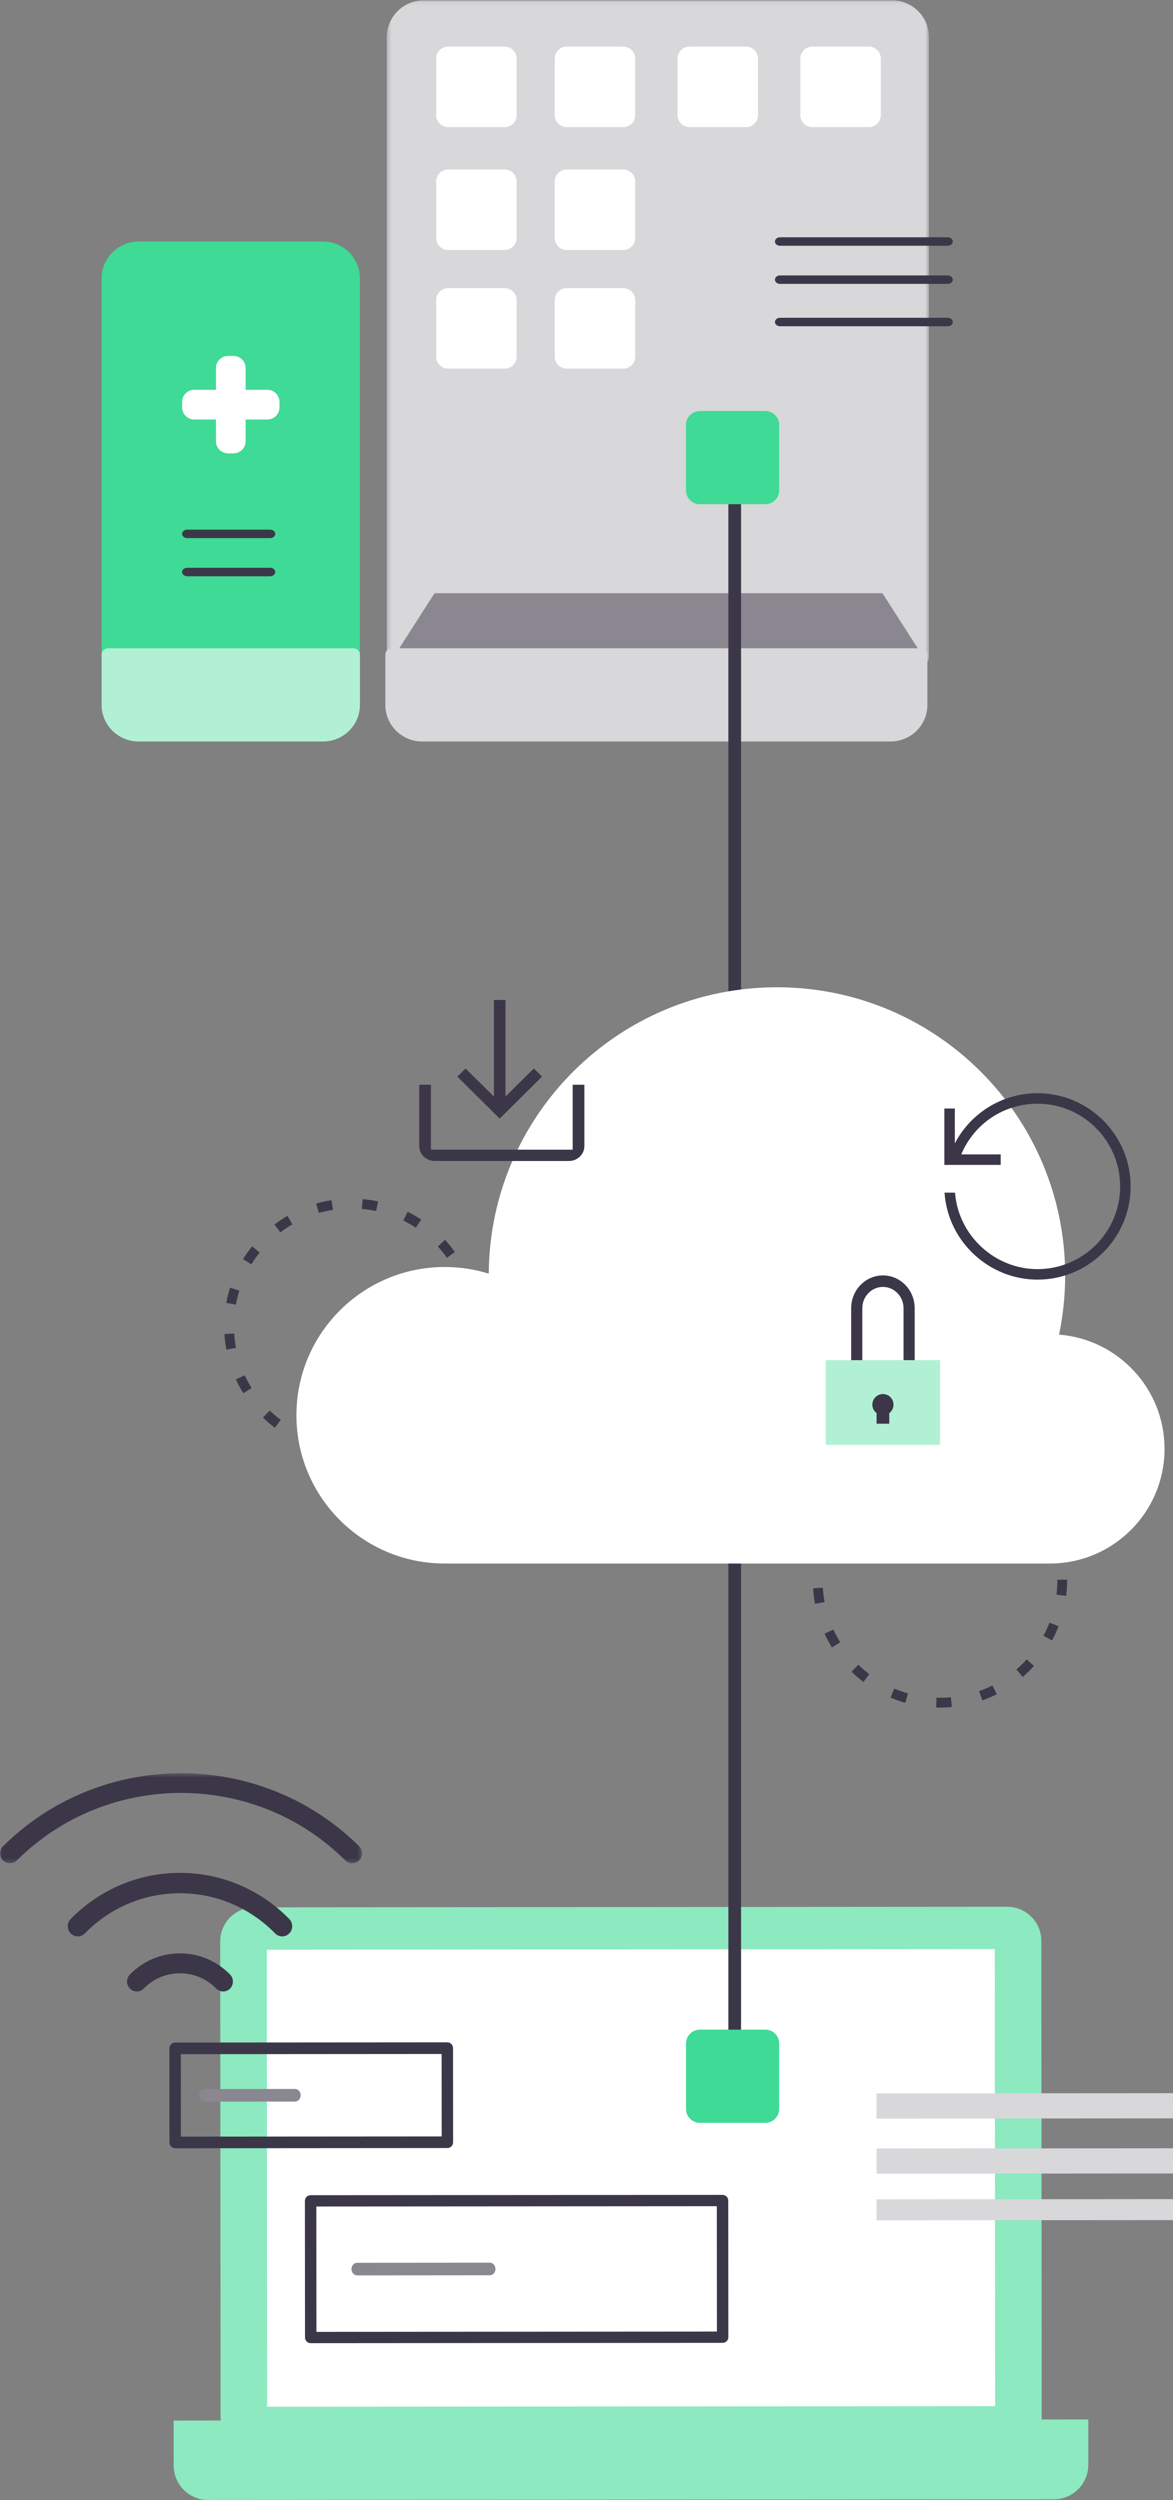 <?xml version="1.0" encoding="UTF-8"?>
<svg width="277px" height="590px" viewBox="0 0 277 590" version="1.1" xmlns="http://www.w3.org/2000/svg" xmlns:xlink="http://www.w3.org/1999/xlink">
    <rect x="0" y="0" width="277" height="590" fill="#808080" stroke="none"/>
    <!-- Generator: Sketch 63.1 (92452) - https://sketch.com -->
    <title>Group 90</title>
    <desc>Created with Sketch.</desc>
    <defs>
        <polygon id="path-1" points="0.331 0.082 128.376 0.082 128.376 156.618 0.331 156.618"></polygon>
        <polygon id="path-3" points="0 0.486 85.527 0.486 85.527 21.724 0 21.724"></polygon>
        <polygon id="path-5" points="0 590 276 590 276 0 0 0"></polygon>
    </defs>
    <g id="All" stroke="none" stroke-width="1" fill="none" fill-rule="evenodd">
        <g id="Cloud" transform="translate(-310, -2278)">
            <g id="Group-90" transform="translate(310, 2278)">
                <path d="M76.243,57 L32.757,57 C27.928,57 24,60.903 24,65.7 L24,154.5 C24,155.329 24.676,156 25.51,156 L83.49,156 C84.324,156 85,155.329 85,154.5 L85,65.7 C85,60.903 81.071,57 76.243,57" id="Fill-1" fill="#3FDA95"></path>
                <path d="M83.49,153 L25.51,153 C24.677,153 24,153.665 24,154.487 L24,166.378 C24,171.132 27.928,175 32.758,175 L76.243,175 C81.071,175 85,171.132 85,166.378 L85,154.487 C85,153.665 84.324,153 83.49,153" id="Fill-3" fill="#B2F0D5"></path>
                <g id="Group-7" transform="translate(91, 0)">
                    <mask id="mask-2" fill="white">
                        <use xlink:href="#path-1"></use>
                    </mask>
                    <g id="Clip-6"></g>
                    <path d="M119.659,0.082 L9.047,0.082 C4.241,0.082 0.331,3.983 0.331,8.778 L0.331,155.118 C0.331,155.946 1.004,156.618 1.834,156.618 L126.873,156.618 C127.703,156.618 128.376,155.946 128.376,155.118 L128.376,8.778 C128.376,3.983 124.465,0.082 119.659,0.082" id="Fill-5" fill="#D8D7DA" mask="url(#mask-2)"></path>
                </g>
                <path d="M122,27.174 C122,28.735 120.734,30 119.173,30 L105.827,30 C104.266,30 103,28.735 103,27.174 L103,13.826 C103,12.265 104.266,11 105.827,11 L119.173,11 C120.734,11 122,12.265 122,13.826 L122,27.174 Z" id="Fill-8" fill="#FFFFFF"></path>
                <path d="M150,27.174 C150,28.735 148.734,30 147.174,30 L133.827,30 C132.266,30 131,28.735 131,27.174 L131,13.826 C131,12.265 132.266,11 133.827,11 L147.174,11 C148.734,11 150,12.265 150,13.826 L150,27.174 Z" id="Fill-10" fill="#FFFFFF"></path>
                <path d="M179,27.174 C179,28.735 177.734,30 176.173,30 L162.827,30 C161.266,30 160,28.735 160,27.174 L160,13.826 C160,12.265 161.266,11 162.827,11 L176.173,11 C177.734,11 179,12.265 179,13.826 L179,27.174 Z" id="Fill-12" fill="#FFFFFF"></path>
                <path d="M208,27.174 C208,28.735 206.734,30 205.174,30 L191.827,30 C190.266,30 189,28.735 189,27.174 L189,13.826 C189,12.265 190.266,11 191.827,11 L205.174,11 C206.734,11 208,12.265 208,13.826 L208,27.174 Z" id="Fill-14" fill="#FFFFFF"></path>
                <path d="M122,84.173 C122,85.734 120.734,87 119.173,87 L105.827,87 C104.266,87 103,85.734 103,84.173 L103,70.826 C103,69.265 104.266,68 105.827,68 L119.173,68 C120.734,68 122,69.265 122,70.826 L122,84.173 Z" id="Fill-16" fill="#FFFFFF"></path>
                <path d="M150,84.173 C150,85.734 148.734,87 147.174,87 L133.827,87 C132.266,87 131,85.734 131,84.173 L131,70.826 C131,69.265 132.266,68 133.827,68 L147.174,68 C148.734,68 150,69.265 150,70.826 L150,84.173 Z" id="Fill-18" fill="#FFFFFF"></path>
                <polygon id="Fill-20" fill="#8A8791" points="93 155 102.615 140 208.385 140 218 155"></polygon>
                <path d="M122,56.174 C122,57.735 120.734,59 119.173,59 L105.827,59 C104.266,59 103,57.735 103,56.174 L103,42.826 C103,41.265 104.266,40 105.827,40 L119.173,40 C120.734,40 122,41.265 122,42.826 L122,56.174 Z" id="Fill-22" fill="#FFFFFF"></path>
                <path d="M150,56.174 C150,57.735 148.734,59 147.174,59 L133.827,59 C132.266,59 131,57.735 131,56.174 L131,42.826 C131,41.265 132.266,40 133.827,40 L147.174,40 C148.734,40 150,41.265 150,42.826 L150,56.174 Z" id="Fill-24" fill="#FFFFFF"></path>
                <path d="M58,104.183 C58,105.739 56.7,107 55.096,107 L53.904,107 C52.3,107 51,105.739 51,104.183 L51,86.816 C51,85.261 52.3,84 53.904,84 L55.096,84 C56.7,84 58,85.261 58,86.816 L58,104.183 Z" id="Fill-26" fill="#FFFFFF"></path>
                <path d="M45.818,99 C44.262,99 43.001,97.7 43,96.096 L43,94.904 C43,93.3 44.262,92 45.817,92 L63.183,92 C64.739,92 66,93.3 66,94.904 L66,96.096 C66,97.7 64.739,99 63.184,99 L45.818,99 Z" id="Fill-28" fill="#FFFFFF"></path>
                <path d="M63.778,127 L44.222,127 C43.547,127 43,126.552 43,126 C43,125.448 43.547,125 44.222,125 L63.778,125 C64.453,125 65,125.448 65,126 C65,126.552 64.453,127 63.778,127" id="Fill-30" fill="#3C3748"></path>
                <path d="M63.778,136 L44.222,136 C43.547,136 43,135.552 43,135 C43,134.448 43.547,134 44.222,134 L63.778,134 C64.453,134 65,134.448 65,135 C65,135.552 64.453,136 63.778,136" id="Fill-32" fill="#3C3748"></path>
                <path d="M217.498,153 L92.502,153 C91.672,153 91,153.665 91,154.487 L91,166.378 C91,171.132 94.908,175 99.714,175 L210.286,175 C215.09,175 219,171.132 219,166.378 L219,154.487 C219,153.665 218.328,153 217.498,153" id="Fill-34" fill="#D8D7DA"></path>
                <path d="M223.811,58 L184.189,58 C183.532,58 183,57.552 183,57 C183,56.448 183.532,56 184.189,56 L223.811,56 C224.468,56 225,56.448 225,57 C225,57.552 224.468,58 223.811,58" id="Fill-36" fill="#3C3748"></path>
                <path d="M223.811,67 L184.189,67 C183.532,67 183,66.552 183,66 C183,65.448 183.532,65 184.189,65 L223.811,65 C224.468,65 225,65.448 225,66 C225,66.552 224.468,67 223.811,67" id="Fill-38" fill="#3C3748"></path>
                <path d="M223.811,77 L184.189,77 C183.532,77 183,76.552 183,76.001 C183,75.448 183.532,75 184.189,75 L223.811,75 C224.468,75 225,75.448 225,76.001 C225,76.552 224.468,77 223.811,77" id="Fill-40" fill="#3C3748"></path>
                <path d="M245.911,458.048 C245.908,453.6 242.287,449.997 237.825,450 L60.074,450.14 C55.611,450.144 51.997,453.752 52,458.2 L52.09,570.952 C52.093,575.4 55.713,579.003 60.175,579 L237.927,578.86 C242.389,578.856 246.004,575.248 246,570.8 L245.911,458.048 Z" id="Fill-42" fill="#8CE9C0"></path>
                <polygon id="Fill-44" fill="#FFFFFF" points="235 567.865 63.086 568 63 460.135 234.915 460"></polygon>
                <path d="M41,571.261 L41.011,581.844 C41.014,586.352 44.643,590.004 49.116,590 L248.906,589.841 C253.379,589.838 257.003,586.18 257,581.672 L257,571 L41,571.261 Z" id="Fill-46" fill="#8CE9C0"></path>
                <path d="M42.713,504.252 L104.302,504.203 L104.287,484.747 L42.699,484.797 L42.713,504.252 Z M105.653,506.949 L41.367,507 C40.622,507.001 40.018,506.385 40.018,505.627 L40,483.425 C39.999,482.667 40.603,482.052 41.347,482.051 L105.634,482 C106.378,481.999 106.982,482.613 106.983,483.372 L107,505.574 C107.001,506.332 106.398,506.948 105.653,506.949 L105.653,506.949 Z" id="Fill-48" fill="#3C3748"></path>
                <path d="M69.656,495.981 L48.347,496 C47.604,496.001 47.001,495.334 47,494.51 C47,493.687 47.602,493.019 48.345,493.019 L69.654,493 C70.396,492.999 71,493.666 71,494.489 C71.001,495.313 70.398,495.981 69.656,495.981" id="Fill-50" fill="#8A8791"></path>
                <path d="M74.726,550.329 L169.297,550.256 L169.273,520.67 L74.703,520.744 L74.726,550.329 Z M170.65,552.925 L73.377,553 C72.632,553.001 72.026,552.403 72.026,551.667 L72,519.411 C72,518.674 72.603,518.076 73.35,518.075 L170.622,518 C171.368,517.999 171.974,518.596 171.974,519.333 L172,551.589 C172,552.325 171.396,552.924 170.65,552.925 L170.65,552.925 Z" id="Fill-52" fill="#3C3748"></path>
                <path d="M115.668,536.973 L84.335,537 C83.599,537.001 83.001,536.336 83,535.515 C83,534.695 83.596,534.028 84.333,534.027 L115.666,534 C116.402,533.999 117,534.664 117,535.485 C117.001,536.306 116.404,536.972 115.668,536.973" id="Fill-54" fill="#8A8791"></path>
                <polygon id="Fill-56" fill="#D8D7DA" points="277 523.948 207.004 524 207 519.052 276.996 519"></polygon>
                <polygon id="Fill-58" fill="#D8D7DA" points="277 512.945 207.005 513 207 507.055 276.995 507"></polygon>
                <polygon id="Fill-60" fill="#D8D7DA" points="277 499.946 207.005 500 207 494.054 276.995 494"></polygon>
                <path d="M88.815,285.811 C87.707,285.574 86.574,285.402 85.443,285.303 L85.647,283 C86.871,283.107 88.1,283.292 89.3,283.551 L88.815,285.811 Z M75.304,286.267 L74.668,284.045 C75.848,283.706 77.063,283.438 78.277,283.246 L78.637,285.531 C77.515,285.707 76.394,285.955 75.304,286.267 L75.304,286.267 Z M98.205,289.755 C97.261,289.131 96.265,288.559 95.245,288.055 L96.269,285.981 C97.375,286.529 98.454,287.149 99.477,287.824 L98.205,289.755 Z M66.207,290.839 L64.809,288.999 C65.781,288.258 66.814,287.569 67.88,286.947 L69.044,288.943 C68.06,289.519 67.105,290.156 66.207,290.839 L66.207,290.839 Z M105.54,296.825 C104.88,295.901 104.157,295.011 103.392,294.176 L105.092,292.61 C105.922,293.516 106.705,294.481 107.419,295.481 L105.54,296.825 Z M59.362,298.387 L57.397,297.173 C58.042,296.126 58.76,295.109 59.528,294.149 L61.33,295.597 C60.621,296.482 59.959,297.421 59.362,298.387 L59.362,298.387 Z M109.834,306.065 C109.552,304.961 109.2,303.869 108.789,302.815 L110.938,301.971 C111.386,303.114 111.767,304.297 112.072,305.493 L109.834,306.065 Z M55.706,307.897 L53.435,307.482 C53.657,306.266 53.957,305.058 54.326,303.889 L56.527,304.585 C56.188,305.662 55.911,306.777 55.706,307.897 L55.706,307.897 Z M112.776,316.628 L110.484,316.348 C110.62,315.225 110.69,314.079 110.69,312.939 L110.69,312.822 L113,312.822 L113,312.939 C113,314.172 112.924,315.413 112.776,316.628 L112.776,316.628 Z M53.457,318.519 C53.231,317.313 53.077,316.077 53,314.849 L55.306,314.704 C55.377,315.839 55.518,316.98 55.727,318.093 L53.457,318.519 Z M109.435,327.158 L107.4,326.062 C107.937,325.063 108.417,324.018 108.828,322.959 L110.982,323.795 C110.537,324.943 110.017,326.074 109.435,327.158 L109.435,327.158 Z M57.458,328.807 C56.809,327.762 56.22,326.667 55.704,325.553 L57.8,324.582 C58.275,325.611 58.82,326.621 59.42,327.585 L57.458,328.807 Z M102.518,335.759 L101.016,334.004 C101.874,333.267 102.697,332.467 103.463,331.625 L105.171,333.184 C104.342,334.093 103.45,334.961 102.518,335.759 L102.518,335.759 Z M64.9,336.952 C63.917,336.209 62.972,335.401 62.093,334.549 L63.699,332.886 C64.511,333.674 65.383,334.421 66.292,335.108 L64.9,336.952 Z M92.973,341.291 L92.204,339.11 C93.272,338.733 94.327,338.284 95.343,337.776 L96.377,339.845 C95.275,340.396 94.13,340.882 92.973,341.291 L92.973,341.291 Z M74.783,341.869 C73.598,341.534 72.422,341.121 71.292,340.643 L72.192,338.513 C73.235,338.954 74.318,339.334 75.412,339.645 L74.783,341.869 Z M83.005,342.999 C82.698,343.003 82.386,342.994 82.079,342.986 L82.142,340.674 C82.429,340.682 82.71,340.687 83.004,340.687 C83.854,340.687 84.711,340.647 85.554,340.568 L85.768,342.871 C84.854,342.956 83.924,342.999 83.005,342.999 L83.005,342.999 Z" id="Fill-62" fill="#3C3748"></path>
                <path d="M227.815,345.811 C226.707,345.574 225.574,345.402 224.443,345.303 L224.647,343 C225.871,343.107 227.1,343.292 228.3,343.55 L227.815,345.811 Z M214.304,346.267 L213.668,344.045 C214.848,343.706 216.063,343.438 217.277,343.246 L217.637,345.531 C216.515,345.707 215.394,345.955 214.304,346.267 L214.304,346.267 Z M237.205,349.755 C236.261,349.131 235.265,348.559 234.245,348.055 L235.269,345.981 C236.375,346.528 237.454,347.149 238.477,347.824 L237.205,349.755 Z M205.207,350.839 L203.809,348.999 C204.781,348.258 205.814,347.569 206.88,346.946 L208.044,348.943 C207.06,349.519 206.105,350.156 205.207,350.839 L205.207,350.839 Z M244.54,356.825 C243.88,355.901 243.157,355.011 242.392,354.176 L244.092,352.61 C244.922,353.516 245.705,354.481 246.419,355.481 L244.54,356.825 Z M198.362,358.387 L196.397,357.173 C197.042,356.126 197.76,355.109 198.528,354.149 L200.33,355.597 C199.621,356.482 198.959,357.421 198.362,358.387 L198.362,358.387 Z M248.834,366.065 C248.552,364.961 248.2,363.869 247.789,362.815 L249.938,361.971 C250.386,363.114 250.767,364.297 251.072,365.493 L248.834,366.065 Z M194.707,367.897 L192.435,367.481 C192.657,366.266 192.957,365.058 193.326,363.889 L195.527,364.585 C195.188,365.662 194.911,366.777 194.707,367.897 L194.707,367.897 Z M251.776,376.628 L249.484,376.348 C249.62,375.225 249.69,374.079 249.69,372.939 L249.69,372.821 L252,372.821 L252,372.939 C252,374.172 251.924,375.413 251.776,376.628 L251.776,376.628 Z M192.457,378.519 C192.231,377.313 192.077,376.077 192,374.849 L194.306,374.704 C194.377,375.839 194.518,376.98 194.727,378.093 L192.457,378.519 Z M248.435,387.157 L246.4,386.062 C246.937,385.063 247.417,384.018 247.828,382.959 L249.982,383.795 C249.537,384.943 249.017,386.074 248.435,387.157 L248.435,387.157 Z M196.458,388.806 C195.809,387.762 195.22,386.667 194.704,385.553 L196.8,384.582 C197.275,385.61 197.82,386.621 198.42,387.585 L196.458,388.806 Z M241.518,395.759 L240.016,394.004 C240.874,393.267 241.697,392.467 242.463,391.625 L244.171,393.184 C243.342,394.093 242.45,394.961 241.518,395.759 L241.518,395.759 Z M203.9,396.952 C202.917,396.209 201.972,395.401 201.093,394.549 L202.699,392.886 C203.511,393.674 204.383,394.421 205.292,395.108 L203.9,396.952 Z M231.973,401.291 L231.204,399.109 C232.272,398.733 233.327,398.284 234.343,397.776 L235.377,399.845 C234.275,400.395 233.13,400.882 231.973,401.291 L231.973,401.291 Z M213.783,401.868 C212.598,401.533 211.422,401.121 210.292,400.643 L211.192,398.513 C212.235,398.954 213.318,399.334 214.412,399.645 L213.783,401.868 Z M222.005,402.999 C221.698,403.003 221.386,402.994 221.079,402.986 L221.142,400.674 C221.429,400.682 221.71,400.687 222.004,400.687 C222.854,400.687 223.711,400.647 224.554,400.568 L224.768,402.871 C223.854,402.956 222.924,402.999 222.005,402.999 L222.005,402.999 Z" id="Fill-64" fill="#3C3748"></path>
                <path d="M175,109 C175,109.034 175,109.057 174.999,109.068 L175,491.581 C175,492.252 174.489,492.874 173.751,492.981 C172.812,493.119 172,492.471 172,491.654 L172,109.043 L175,109 Z" id="Fill-66" fill="#3C3748"></path>
                <path d="M184,497.727 C184,499.534 182.535,501 180.727,501 L165.273,501 C163.465,501 162,499.534 162,497.727 L162,482.272 C162,480.465 163.465,479 165.273,479 L180.727,479 C182.535,479 184,480.465 184,482.272 L184,497.727 Z" id="Fill-68" fill="#3FDA95"></path>
                <path d="M184,115.727 C184,117.535 182.535,119 180.727,119 L165.273,119 C163.465,119 162,117.535 162,115.727 L162,100.272 C162,98.465 163.465,97 165.273,97 L180.727,97 C182.535,97 184,98.465 184,100.272 L184,115.727 Z" id="Fill-70" fill="#3FDA95"></path>
                <path d="M32.308,470 C31.717,470 31.127,469.77 30.676,469.312 C29.775,468.394 29.775,466.906 30.676,465.989 C33.837,462.772 38.037,461 42.501,461 C46.966,461 51.164,462.772 54.324,465.989 C55.225,466.907 55.225,468.395 54.324,469.313 C53.423,470.229 51.962,470.23 51.061,469.312 C48.772,466.982 45.733,465.699 42.501,465.699 C39.269,465.699 36.228,466.982 33.94,469.312 C33.489,469.77 32.898,470 32.308,470" id="Fill-72" fill="#3C3748"></path>
                <path d="M66.641,457 C66.037,457 65.434,456.765 64.973,456.295 C52.582,443.652 32.419,443.652 20.028,456.295 C19.106,457.235 17.613,457.235 16.691,456.295 C15.77,455.355 15.77,453.83 16.691,452.891 C30.922,438.37 54.079,438.37 68.309,452.891 C69.23,453.83 69.23,455.355 68.309,456.295 C67.848,456.765 67.245,457 66.641,457" id="Fill-74" fill="#3C3748"></path>
                <g id="Group-78" transform="translate(0, 418)">
                    <mask id="mask-4" fill="white">
                        <use xlink:href="#path-3"></use>
                    </mask>
                    <g id="Clip-77"></g>
                    <path d="M83.182,21.724 C82.582,21.724 81.982,21.497 81.523,21.043 C60.152,-0.162 25.377,-0.164 4.003,21.043 C3.087,21.952 1.603,21.952 0.687,21.043 C-0.229,20.134 -0.229,18.66 0.687,17.752 C23.887,-5.27 61.639,-5.268 84.84,17.752 C85.756,18.66 85.756,20.134 84.84,21.043 C84.382,21.497 83.782,21.724 83.182,21.724" id="Fill-76" fill="#3C3748" mask="url(#mask-4)"></path>
                </g>
                <path d="M250.093,314.974 C251.036,310.464 251.535,305.791 251.535,301 C251.535,263.444 221.063,233 183.474,233 C146.024,233 115.643,263.22 115.419,300.585 C112.134,299.566 108.643,299.018 105.023,299.018 C85.681,299.018 70,314.684 70,334.009 C70,353.334 85.681,369 105.023,369 L247.916,369 C262.875,369 275,356.885 275,341.94 C275,327.728 264.033,316.083 250.093,314.974" id="Fill-79" fill="#FFFFFF"></path>
                <path d="M245,302 C233.641,302 224.011,293.142 223.076,281.833 L223.045,281.467 L225.534,281.467 L225.561,281.775 C226.46,291.725 234.998,299.519 245,299.519 C255.763,299.519 264.519,290.763 264.519,280 C264.519,269.237 255.763,260.481 245,260.481 C237.07,260.481 230.058,265.159 227,272.441 L236.312,272.441 L236.312,274.922 L223,274.922 L223,261.611 L225.481,261.611 L225.481,269.847 C229.253,262.603 236.758,258 245,258 C257.131,258 267,267.869 267,280 C267,292.131 257.131,302 245,302" id="Fill-81" fill="#3C3748"></path>
                <mask id="mask-6" fill="white">
                    <use xlink:href="#path-5"></use>
                </mask>
                <g id="Clip-84"></g>
                <polygon id="Fill-83" fill="#B2F0D5" mask="url(#mask-6)" points="195 341 222 341 222 321 195 321"></polygon>
                <path d="M216,321 L213.367,321 L213.367,308.742 C213.367,305.972 211.184,303.718 208.5,303.718 C205.817,303.718 203.633,305.972 203.633,308.742 L203.633,321 L201,321 L201,308.742 C201,304.473 204.365,301 208.5,301 C212.636,301 216,304.473 216,308.742 L216,321 Z" id="Fill-85" fill="#3C3748" mask="url(#mask-6)"></path>
                <polygon id="Fill-86" fill="#3C3748" mask="url(#mask-6)" points="207 336 210 336 210 332 207 332"></polygon>
                <path d="M211,331.5 C211,330.12 209.88,329 208.5,329 C207.12,329 206,330.12 206,331.5 C206,332.881 207.12,334 208.5,334 C209.88,334 211,332.881 211,331.5" id="Fill-87" fill="#3C3748" mask="url(#mask-6)"></path>
                <path d="M99,256 L99,270.474 C99,272.418 100.635,274 102.647,274 L134.353,274 C136.364,274 138,272.418 138,270.474 L138,256 L135.237,256 L135.237,271.328 L101.763,271.328 L101.763,256 L99,256 Z" id="Fill-88" fill="#3C3748" mask="url(#mask-6)"></path>
                <polygon id="Fill-89" fill="#3C3748" mask="url(#mask-6)" points="108 254.081 118 264 128 254.081 126.069 252.167 119.371 258.784 119.371 236 116.629 236 116.629 258.784 109.931 252.167"></polygon>
            </g>
        </g>
    </g>
</svg>